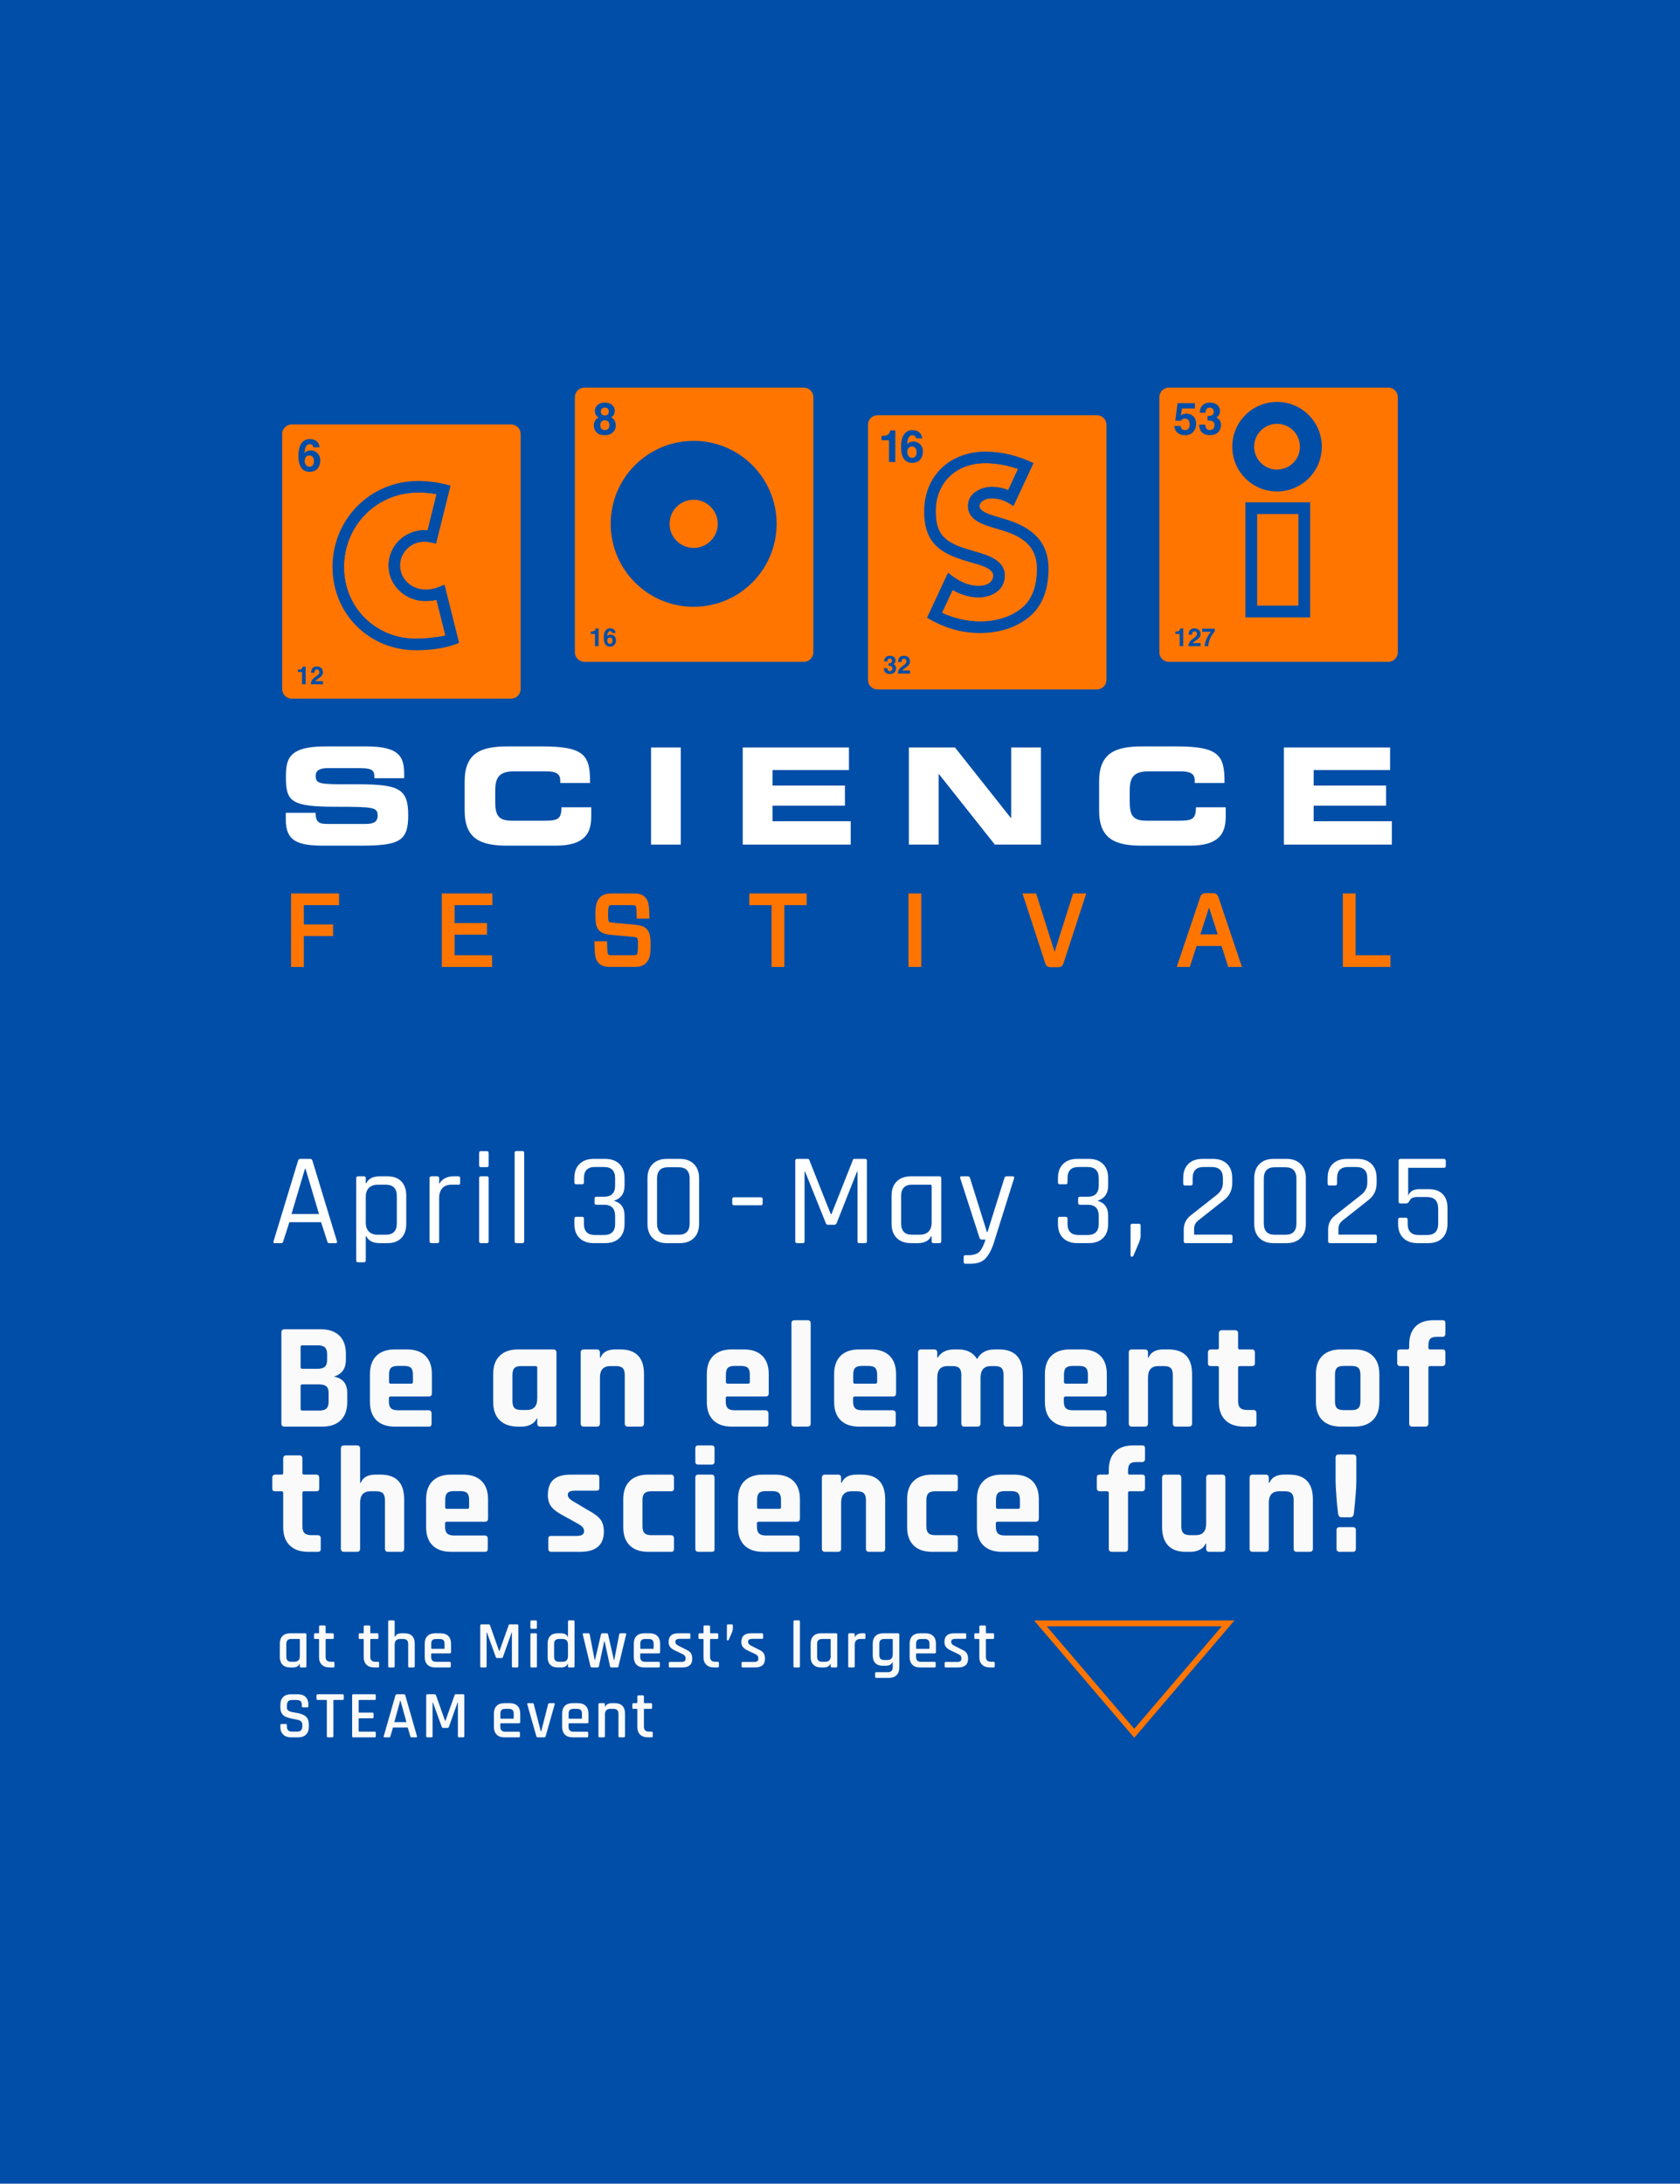 <svg xmlns="http://www.w3.org/2000/svg" id="Layer_2" viewBox="0 0 577 750"><defs><style>.cls-1,.cls-2{fill:none;}.cls-3{fill:#004ea8;}.cls-4{fill:#fff;}.cls-5{fill:#ff7500;}.cls-6{fill:#fafafa;}.cls-2{stroke:#ff7500;stroke-miterlimit:10;stroke-width:2px;}</style></defs><g id="HEADER"><rect class="cls-3" width="577" height="750"></rect><path class="cls-4" d="M98.154,279.16h10.224c.047,3.546,1.475,3.824,4.422,3.824h12.528c2.163,0,4.376-.231,4.376-2.811,0-2.901-1.199-3.085-14.371-3.085-15.384,0-17.134-1.843-17.134-10.04,0-6.034.553-10.686,13.449-10.686h14.279c11.791,0,12.896,4.006,12.896,9.856v1.058h-10.226c0-2.441-.276-3.454-4.974-3.454h-11.329c-2.304,0-3.869.784-3.869,2.58,0,2.901,1.244,2.993,12.205,2.948,15.889-.047,19.574.921,19.574,10.639,0,8.982-3.04,10.455-16.626,10.455h-12.389c-9.305,0-13.035-1.749-13.035-8.98v-2.304Z"></path><path class="cls-4" d="M159.586,268.429c0-9.764,5.481-12.067,14.693-12.067h12.02c14.555,0,16.444,3.132,16.352,12.573h-10.226v-.921c0-2.394-1.751-3.086-4.79-3.086h-11.145c-5.389,0-6.402,2.533-6.402,6.68v3.591c0,4.837,1.013,6.68,5.849,6.68h10.916c4.606,0,5.987-.462,5.987-4.606h10.226v3.132c0,5.62-2.028,10.04-12.297,10.04h-16.489c-9.213,0-14.693-2.302-14.693-12.067v-9.948Z"></path><path class="cls-4" d="M223.597,256.73h10.224v33.346h-10.224v-33.346Z"></path><path class="cls-4" d="M255.095,256.73h36.477v7.738h-26.253v5.342h24.872v6.909h-24.872v5.344h26.852v8.014h-37.076v-33.346Z"></path><path class="cls-4" d="M312.15,256.73h15.844l19.206,24.227h.092v-24.227h10.226v33.346h-15.844l-19.206-24.227h-.094v24.227h-10.224v-33.346Z"></path><path class="cls-4" d="M377.495,268.429c0-9.764,5.481-12.067,14.693-12.067h12.02c14.555,0,16.444,3.132,16.352,12.573h-10.226v-.921c0-2.394-1.751-3.086-4.79-3.086h-11.145c-5.389,0-6.402,2.533-6.402,6.68v3.591c0,4.837,1.013,6.68,5.849,6.68h10.916c4.606,0,5.987-.462,5.987-4.606h10.226v3.132c0,5.62-2.028,10.04-12.297,10.04h-16.489c-9.213,0-14.693-2.302-14.693-12.067v-9.948Z"></path><path class="cls-4" d="M440.953,256.73h36.477v7.738h-26.253v5.342h24.872v6.909h-24.872v5.344h26.852v8.014h-37.076v-33.346Z"></path><polygon class="cls-5" points="99.965 332.1 104.355 332.1 104.355 321.484 114.397 321.484 114.397 317.501 104.355 317.501 104.355 310.871 116.446 310.871 116.446 306.851 99.965 306.851 99.965 332.1"></polygon><polygon class="cls-5" points="151.743 332.1 168.997 332.1 168.997 328.08 156.133 328.08 156.133 321.014 167.25 321.014 167.25 317.029 156.133 317.029 156.133 310.871 169.096 310.871 169.096 306.851 151.743 306.851 151.743 332.1"></polygon><path class="cls-5" d="M218.104,317.605l-7.366-.673c-1.234-.097-1.403-.185-1.536-.321-.212-.21-.35-.502-.35-2.542,0-2.097.201-2.754.348-2.913.154-.151.287-.285,1.335-.285h6.519c.987,0,1.159.156,1.24.224.203.221.346.911.375,3.554l.009.859h4.363l-.016-.881c-.07-4.146-.357-5.371-1.516-6.53-.985-1.033-2.348-1.245-4.088-1.245h-7.289c-1.889,0-3.166.416-3.997,1.286-1.372,1.331-1.64,3.195-1.64,5.965,0,3.209.319,4.503,1.363,5.552.822.818,2.018,1.243,3.993,1.424l7.368.673c1.256.099,1.428.255,1.534.35.242.242.355.585.355,2.682,0,2.171-.21,2.836-.413,3.041-.104.113-.235.255-1.306.255h-7.222c-1.017,0-1.173-.156-1.268-.251-.226-.226-.334-1.263-.384-3.703l-.018-.85h-4.309l.007.874c.032,4.203.332,5.522,1.514,6.704.983,1.033,2.332,1.245,4.056,1.245h8.026c1.896,0,3.141-.398,4.036-1.29,1.22-1.186,1.634-2.716,1.634-6.06,0-3.27-.339-4.659-1.394-5.721-.813-.811-1.997-1.238-3.961-1.424Z"></path><polygon class="cls-5" points="257.346 310.871 265.003 310.871 265.003 332.1 269.391 332.1 269.391 310.871 277.051 310.871 277.051 306.851 257.346 306.851 257.346 310.871"></polygon><rect class="cls-5" x="312.014" y="306.851" width="4.388" height="25.248"></rect><path class="cls-5" d="M362.21,326.932l-6.352-20.081h-4.686l7.784,23.877c.346,1.225,1.078,1.471,2.144,1.471h2.049c1.114,0,1.787-.233,2.14-1.451l7.789-23.897h-4.517l-6.352,20.081Z"></path><path class="cls-5" d="M416.405,306.752h-2.115c-1.24,0-1.794.393-2.101,1.462l-8.044,23.886h4.494l2.318-7.188h8.577l2.318,7.188h4.698l-8.046-23.879c-.359-1.085-.908-1.469-2.099-1.469ZM412.259,320.924l2.987-9.226,2.989,9.226h-5.977Z"></path><polygon class="cls-5" points="465.589 328.08 465.589 306.851 461.201 306.851 461.201 332.1 477.549 332.1 477.549 328.08 465.589 328.08"></polygon><path class="cls-5" d="M142.848,219.298c-13.845,0-24.619-10.718-24.619-24.549,0-14.204,11.145-25.523,25.384-25.523,2.07,0,4.177.186,6.25.542l-3.054,12.298-1.041-.04c-6.778,0-12.375,5.387-12.375,12.236,0,6.996,5.954,12.237,12.653,12.237,1.317,0,2.59-.125,3.818-.401l3.037,12.136c-3.135.704-7.5,1.065-10.054,1.065Z"></path><path class="cls-5" d="M106.241,156.417c-.364,0-.687.109-.966.329-.419.323-.629.848-.629,1.572,0,.585.157,1.06.471,1.431.315.369.714.554,1.198.554.474,0,.848-.179,1.12-.536.272-.356.407-.82.407-1.389,0-.634-.155-1.119-.464-1.457-.309-.337-.689-.504-1.138-.504Z"></path><path class="cls-5" d="M175.543,145.772h-75.348c-1.809,0-3.276,1.466-3.276,3.276v87.633c0,1.81,1.467,3.276,3.276,3.276h75.348c1.809,0,3.276-1.466,3.276-3.276v-87.633c0-1.81-1.467-3.276-3.276-3.276ZM104.968,235.015h-1.224v-4.193h-1.431v-.814c.376-.017.64-.042.791-.075.24-.053.435-.159.586-.319.103-.109.181-.254.234-.436.031-.109.047-.189.047-.243h.998v6.08ZM103.26,160.325c-.503-.894-.756-2.046-.756-3.459,0-.829.035-1.504.105-2.022.125-.924.367-1.692.726-2.306.309-.524.715-.947,1.217-1.265.501-.32,1.101-.479,1.801-.479,1.008,0,1.812.258,2.411.775.599.516.936,1.204,1.011,2.063h-2.127c0-.175-.067-.368-.202-.578-.229-.339-.576-.509-1.041-.509-.694,0-1.187.389-1.482,1.168-.159.43-.27,1.064-.329,1.903.265-.315.572-.544.921-.689.349-.145.749-.217,1.198-.217.963,0,1.753.326,2.37.98.616.654.925,1.49.925,2.509,0,1.014-.302,1.907-.907,2.681-.604.773-1.542,1.16-2.816,1.16-1.367,0-2.376-.572-3.025-1.715ZM110.927,235.015h-4.163c.011-.436.104-.834.28-1.195.171-.406.574-.835,1.208-1.288.551-.394.907-.676,1.07-.847.248-.265.373-.556.373-.872,0-.256-.071-.471-.213-.641-.143-.171-.347-.256-.612-.256-.364,0-.611.135-.743.407-.075.156-.12.405-.134.746h-1.161c.019-.518.113-.936.28-1.254.32-.606.887-.909,1.7-.909.645,0,1.156.177,1.537.534.38.356.57.828.57,1.415,0,.451-.134.851-.403,1.199-.177.232-.467.491-.87.776l-.479.339c-.3.213-.504.367-.615.461-.111.096-.204.206-.279.332h2.654v1.052ZM142.848,223.327c-16.056,0-28.648-12.508-28.648-28.578,0-16.395,12.916-29.552,29.413-29.552,4.031,0,7.538.599,11.127,1.597l-4.973,19.964c-1.326-.334-2.619-.703-3.999-.703-4.625,0-8.347,3.653-8.347,8.207,0,4.548,3.921,8.208,8.625,8.208,2.74,0,4.187-.659,6.632-1.675l5.006,20.016c-4.606,1.907-9.919,2.516-14.836,2.516Z"></path><path class="cls-5" d="M146.046,206.498c-6.699,0-12.653-5.241-12.653-12.237,0-6.849,5.597-12.236,12.375-12.236l1.041.04,3.054-12.298c-2.073-.356-4.181-.542-6.25-.542-14.239,0-25.384,11.32-25.384,25.523,0,13.831,10.774,24.549,24.619,24.549,2.553,0,6.918-.362,10.054-1.065l-3.037-12.136c-1.228.276-2.501.401-3.818.401Z"></path><path class="cls-5" d="M207.735,147.713c.489,0,.872-.147,1.149-.442.278-.295.416-.709.416-1.242,0-.555-.141-.975-.423-1.263-.282-.286-.663-.43-1.142-.43s-.86.144-1.142.43c-.283.288-.423.708-.423,1.263,0,.533.138.948.416,1.242.277.295.66.442,1.149.442Z"></path><path class="cls-5" d="M209.46,218.939c-.204,0-.385.062-.54.185-.235.182-.352.476-.352.881,0,.327.087.594.264.802.176.206.4.31.671.31.266,0,.474-.101.628-.3.152-.2.228-.46.228-.779,0-.355-.086-.627-.26-.815-.173-.189-.386-.284-.637-.284Z"></path><path class="cls-5" d="M276.069,133.123h-75.348c-1.809,0-3.276,1.466-3.276,3.276v87.633c0,1.81,1.467,3.276,3.276,3.276h75.348c1.809,0,3.276-1.466,3.276-3.276v-87.633c0-1.81-1.467-3.276-3.276-3.276ZM204.55,142.265c-.157-.407-.236-.787-.236-1.142,0-.79.297-1.462.893-2.019.595-.556,1.435-.834,2.522-.834,1.085,0,1.925.278,2.521.834.595.557.894,1.229.894,2.019,0,.355-.079.734-.236,1.142s-.498.76-1.022,1.059c.537.3.941.697,1.211,1.191.271.495.406,1.046.406,1.655,0,.914-.339,1.692-1.016,2.333-.677.642-1.622.962-2.837.962-1.214,0-2.134-.32-2.758-.962-.625-.641-.937-1.419-.937-2.333,0-.609.138-1.16.412-1.655.276-.494.679-.866,1.21-1.115-.527-.35-.869-.727-1.027-1.135ZM205.573,221.929h-1.224v-4.193h-1.431v-.814c.376-.017.64-.042.791-.075.24-.054.435-.159.586-.319.103-.109.181-.255.234-.436.031-.109.047-.191.047-.243h.998v6.08ZM211.061,221.438c-.338.434-.864.651-1.577.651-.766,0-1.33-.32-1.694-.961-.282-.5-.423-1.145-.423-1.937,0-.464.019-.841.059-1.132.069-.516.205-.948.406-1.292.174-.294.401-.53.682-.708.282-.18.617-.268,1.009-.268.564,0,1.015.145,1.35.434.335.29.524.675.566,1.155h-1.191c0-.097-.037-.205-.113-.322-.129-.191-.323-.285-.583-.285-.388,0-.665.218-.83.654-.089.24-.151.595-.185,1.065.149-.176.32-.306.516-.386.195-.081.419-.122.671-.122.539,0,.981.183,1.328.55.345.365.518.834.518,1.404,0,.568-.169,1.069-.508,1.501ZM238.239,208.406c-15.737,0-28.493-12.757-28.493-28.493s12.757-28.494,28.493-28.494,28.493,12.757,28.493,28.494-12.757,28.493-28.493,28.493Z"></path><path class="cls-5" d="M207.732,142.703c.435,0,.772-.126,1.01-.375.237-.249.356-.572.356-.966,0-.43-.119-.766-.356-1.008-.238-.242-.575-.363-1.01-.363-.431,0-.767.121-1.01.363s-.364.578-.364,1.008c0,.394.121.716.364.966s.579.375,1.01.375Z"></path><path class="cls-5" d="M238.239,171.639c-4.57,0-8.274,3.704-8.274,8.275,0,4.57,3.705,8.274,8.274,8.274,4.57,0,8.275-3.704,8.275-8.274,0-4.571-3.705-8.275-8.275-8.275Z"></path><path class="cls-5" d="M351.075,208.655c-3.87,3.28-9.158,4.733-14.404,4.733-4.511,0-8.976-1.051-13.068-2.94l3.598-7.724c2.661,1.497,5.651,2.508,8.956,2.508,3.734,0,8.988-1.962,8.988-7.592,0-5.379-6.114-7.084-10.197-8.25-8.948-2.546-13.512-4.494-13.512-13.697,0-10.035,7.014-16.557,17.07-16.557,3.44,0,7.416.723,11.047,1.959l-3.303,7.142c-1.787-.691-3.707-1.091-5.689-1.091-2.84,0-8.18,1.709-8.18,6.639,0,4.434,4.366,6.096,7.8,7.207l3.695,1.108c7.413,2.188,12.213,5.602,12.213,13.19,0,5.252-1.267,10.179-5.015,13.365Z"></path><path class="cls-5" d="M313.219,153.35c-.365,0-.687.109-.967.329-.419.323-.629.848-.629,1.572,0,.585.158,1.06.472,1.431.315.369.714.554,1.198.554.474,0,.847-.179,1.119-.536.272-.356.409-.82.409-1.389,0-.634-.155-1.119-.464-1.457-.31-.337-.689-.504-1.138-.504Z"></path><path class="cls-5" d="M376.739,142.61h-75.348c-1.81,0-3.276,1.466-3.276,3.276v87.633c0,1.809,1.466,3.276,3.276,3.276h75.348c1.809,0,3.276-1.467,3.276-3.276v-87.633c0-1.81-1.467-3.276-3.276-3.276ZM302.764,149.747c.672-.03,1.143-.074,1.411-.134.428-.095.776-.285,1.046-.569.185-.195.323-.454.418-.779.055-.195.081-.34.081-.435h1.783v10.859h-2.187v-7.488h-2.553v-1.453ZM307.23,230.901c-.356.389-.883.585-1.582.585-.86,0-1.458-.28-1.792-.842-.176-.3-.274-.691-.294-1.174h1.174c0,.243.038.445.117.604.145.294.409.44.79.44.235,0,.44-.08.613-.241s.261-.392.261-.694c0-.4-.162-.667-.484-.802-.185-.075-.474-.113-.87-.113v-.855c.387-.006.657-.043.81-.114.265-.117.398-.355.398-.713,0-.231-.068-.421-.204-.566-.134-.146-.325-.218-.57-.218-.282,0-.489.089-.621.268-.133.179-.196.418-.191.716h-1.115c.011-.302.062-.588.155-.859.098-.238.252-.458.461-.659.156-.143.341-.252.557-.327.214-.075.478-.113.792-.113.58,0,1.048.15,1.404.451.357.301.534.703.534,1.21,0,.357-.105.659-.319.906-.134.153-.273.259-.419.314.109,0,.266.093.47.282.306.282.458.667.458,1.157,0,.514-.179.966-.534,1.356ZM312.545,231.335h-4.165c.012-.436.105-.834.282-1.195.17-.406.573-.835,1.208-1.288.55-.394.907-.676,1.069-.847.249-.265.374-.556.374-.872,0-.256-.072-.471-.214-.641-.143-.171-.346-.256-.612-.256-.363,0-.611.135-.742.407-.075.156-.121.405-.134.746h-1.162c.02-.518.114-.936.282-1.254.319-.606.885-.909,1.7-.909.643,0,1.156.177,1.536.534.381.356.572.828.572,1.415,0,.451-.134.851-.404,1.199-.176.232-.466.491-.87.776l-.479.339c-.3.213-.504.367-.615.461-.11.096-.204.206-.279.332h2.655v1.052ZM316.079,157.813c-.604.773-1.542,1.16-2.816,1.16-1.368,0-2.376-.572-3.025-1.715-.504-.894-.756-2.046-.756-3.459,0-.829.035-1.504.104-2.022.125-.924.368-1.692.727-2.306.309-.524.714-.947,1.216-1.265.502-.32,1.102-.479,1.801-.479,1.009,0,1.813.258,2.412.775.599.516.936,1.204,1.011,2.063h-2.127c0-.175-.068-.368-.202-.578-.23-.339-.576-.509-1.041-.509-.694,0-1.189.389-1.482,1.168-.161.43-.27,1.064-.329,1.903.264-.315.572-.544.92-.689.35-.145.749-.217,1.198-.217.963,0,1.754.326,2.37.98.617.654.925,1.49.925,2.509,0,1.014-.302,1.907-.906,2.681ZM353.683,211.727c-4.791,4.06-11.1,5.69-17.011,5.69-6.919,0-12.7-1.944-18.296-5.256l7.228-15.47c3.048,2.46,6.396,4.513,10.555,4.513,3.019,0,4.959-1.415,4.959-3.564,0-2.565-5.321-3.818-7.273-4.376-9.109-2.592-16.436-5.342-16.436-17.571,0-12.426,8.988-20.586,21.098-20.586,5.812,0,11.314,1.502,16.47,3.933l-6.907,14.822c-2.17-1.567-4.457-2.688-7.508-2.688-2.443,0-4.151,1.374-4.151,2.61,0,1.884,3.539,2.898,4.971,3.362l3.641,1.092c8.001,2.362,15.097,6.731,15.097,17.052,0,5.759-1.376,12.136-6.436,16.437Z"></path><path class="cls-5" d="M343.877,182.099l-3.695-1.108c-3.434-1.112-7.8-2.773-7.8-7.207,0-4.929,5.339-6.639,8.18-6.639,1.982,0,3.902.4,5.689,1.091l3.303-7.142c-3.631-1.237-7.607-1.959-11.047-1.959-10.056,0-17.07,6.522-17.07,16.557,0,9.203,4.564,11.151,13.512,13.697,4.082,1.166,10.197,2.871,10.197,8.25,0,5.63-5.254,7.592-8.988,7.592-3.305,0-6.295-1.011-8.956-2.508l-3.598,7.724c4.092,1.888,8.557,2.94,13.068,2.94,5.246,0,10.534-1.452,14.404-4.733,3.748-3.186,5.015-8.114,5.015-13.365,0-7.588-4.8-11.002-12.213-13.19Z"></path><rect class="cls-5" x="431.775" y="176.548" width="14.176" height="31.462"></rect><path class="cls-5" d="M438.605,145.557c-4.342,0-7.861,3.52-7.861,7.861,0,4.341,3.519,7.861,7.861,7.861,4.341,0,7.861-3.519,7.861-7.861,0-4.341-3.52-7.861-7.861-7.861Z"></path><path class="cls-5" d="M476.806,133.123h-75.348c-1.809,0-3.276,1.467-3.276,3.276v87.633c0,1.81,1.467,3.276,3.276,3.276h75.348c1.809,0,3.276-1.466,3.276-3.276v-87.633c0-1.809-1.467-3.276-3.276-3.276ZM406.372,221.929h-1.224v-4.193h-1.429v-.814c.376-.017.64-.042.791-.075.24-.054.435-.159.586-.319.103-.109.181-.255.234-.436.03-.109.047-.191.047-.243h.997v6.08ZM404.431,148.634c-.664-.555-1.033-1.341-1.107-2.359h2.127c.084.464.246.822.485,1.075.24.252.588.377,1.046.377.528,0,.93-.186,1.207-.557.277-.373.415-.84.415-1.404,0-.555-.129-1.022-.388-1.404s-.663-.573-1.21-.573c-.26,0-.484.032-.673.097-.333.12-.585.341-.754.666l-1.913-.09.762-5.998h5.974v1.813h-4.434l-.388,2.373c.328-.214.586-.357.77-.427.309-.115.685-.173,1.129-.173.897,0,1.68.302,2.348.906.667.604,1.002,1.483,1.002,2.636,0,1.004-.321,1.899-.964,2.689-.643.788-1.607,1.183-2.887,1.183-1.033,0-1.881-.277-2.544-.83ZM412.331,221.929h-4.165c.012-.436.105-.835.282-1.196.171-.405.574-.834,1.208-1.287.55-.394.907-.677,1.07-.847.248-.266.373-.557.373-.872,0-.258-.071-.471-.214-.642-.141-.17-.346-.255-.611-.255-.364,0-.611.135-.743.406-.075.157-.12.406-.134.746h-1.162c.02-.516.114-.935.282-1.253.32-.607.885-.911,1.7-.911.645,0,1.156.179,1.536.536.381.356.572.828.572,1.415,0,.449-.134.849-.404,1.199-.176.231-.466.49-.87.775l-.479.34c-.3.212-.503.365-.613.461-.111.095-.204.205-.28.331h2.655v1.053ZM417.204,216.864c-.179.176-.428.49-.748.942-.32.451-.587.917-.803,1.398-.171.377-.325.839-.461,1.384-.138.545-.206.992-.206,1.342h-1.241c.036-1.09.394-2.224,1.074-3.401.44-.73.808-1.238,1.105-1.526h-3.03l.017-1.074h4.294v.936ZM418.402,148.405c-.636.696-1.578,1.045-2.824,1.045-1.536,0-2.604-.502-3.203-1.505-.314-.534-.489-1.234-.524-2.097h2.097c0,.434.069.793.21,1.078.259.524.73.786,1.411.786.418,0,.784-.144,1.095-.431.312-.286.467-.7.467-1.239,0-.714-.289-1.191-.866-1.431-.328-.134-.846-.201-1.553-.201v-1.528c.691-.011,1.174-.078,1.447-.202.472-.21.709-.634.709-1.274,0-.415-.121-.751-.363-1.01-.241-.26-.581-.389-1.018-.389-.503,0-.873.159-1.109.479-.237.319-.35.745-.34,1.28h-1.991c.019-.539.111-1.051.277-1.535.174-.424.448-.816.823-1.175.279-.255.61-.449.994-.585.383-.134.855-.201,1.414-.201,1.038,0,1.874.268,2.51.804.635.537.954,1.257.954,2.161,0,.639-.191,1.178-.569,1.617-.24.274-.49.461-.749.561.194,0,.473.168.839.502.544.504.816,1.193.816,2.067,0,.919-.319,1.726-.954,2.423ZM449.979,212.039h-22.233v-39.519h22.233v39.519ZM438.605,168.796c-8.492,0-15.378-6.885-15.378-15.378s6.885-15.378,15.378-15.378c8.493,0,15.378,6.885,15.378,15.378s-6.885,15.378-15.378,15.378Z"></path><rect class="cls-1" x="92.687" y="382.664" width="416.864" height="44.344"></rect><path class="cls-4" d="M96.603,426.958h-2.25c-.39,0-.525-.209-.405-.63l8.415-27.675c.12-.419.405-.63.855-.63h3.24c.45,0,.734.21.854.63l8.415,27.675c.12.42-.016.63-.405.63h-2.295c-.33,0-.54-.209-.63-.63l-2.114-6.57h-10.891l-2.115,6.57c-.12.42-.345.63-.675.63ZM104.748,401.397l-4.636,15.57h9.45l-4.635-15.57h-.18Z"></path><path class="cls-4" d="M124.997,433.527h-2.024c-.421,0-.63-.21-.63-.63v-28.26c0-.42.209-.63.63-.63h2.024c.42,0,.631.21.631.63v1.755h.18c.749-1.59,2.279-2.385,4.59-2.385h2.7c2.04,0,3.622.585,4.747,1.755,1.125,1.17,1.688,2.805,1.688,4.905v9.63c0,2.101-.562,3.735-1.688,4.905s-2.707,1.755-4.747,1.755h-2.7c-2.311,0-3.841-.794-4.59-2.385h-.18v8.325c0,.42-.211.63-.631.63ZM129.812,424.078h2.655c2.549,0,3.825-1.305,3.825-3.915v-9.36c0-2.61-1.276-3.915-3.825-3.915h-2.655c-1.35,0-2.385.36-3.104,1.08-.721.72-1.08,1.74-1.08,3.06v8.91c0,1.32.359,2.34,1.08,3.06.72.72,1.755,1.08,3.104,1.08Z"></path><path class="cls-4" d="M150.197,426.958h-2.025c-.42,0-.63-.209-.63-.63v-21.69c0-.42.21-.63.63-.63h2.025c.42,0,.63.21.63.63v1.8h.18c.3-.66.87-1.23,1.71-1.71.84-.479,1.83-.72,2.971-.72h1.755c.39,0,.585.21.585.63v1.665c0,.21-.045.368-.135.472-.09.105-.241.143-.45.113h-2.43c-1.351,0-2.386.405-3.105,1.215s-1.08,1.92-1.08,3.33v14.895c0,.42-.21.63-.63.63Z"></path><path class="cls-4" d="M164.552,400.228v-4.23c0-.42.195-.63.585-.63h2.07c.42,0,.63.21.63.63v4.23c0,.42-.21.63-.63.63h-2.07c-.39,0-.585-.209-.585-.63ZM164.552,426.328v-21.69c0-.42.195-.63.585-.63h2.07c.42,0,.63.21.63.63v21.69c0,.42-.21.63-.63.63h-2.025c-.42,0-.63-.209-.63-.63Z"></path><path class="cls-4" d="M179.401,426.958h-2.024c-.421,0-.63-.209-.63-.63v-30.375c0-.42.209-.63.63-.63h2.024c.42,0,.631.21.631.63v30.375c0,.42-.211.63-.631.63Z"></path><path class="cls-4" d="M204.826,411.027h2.61c2.549,0,3.825-1.274,3.825-3.825v-2.565c0-2.55-1.276-3.825-3.825-3.825h-3.105c-2.52,0-3.78,1.275-3.78,3.825v1.44c0,.45-.21.675-.63.675h-2.024c-.421,0-.63-.225-.63-.675v-1.485c0-2.07.592-3.682,1.777-4.837,1.185-1.154,2.812-1.732,4.882-1.732h3.915c2.07,0,3.697.578,4.883,1.732,1.185,1.155,1.777,2.768,1.777,4.837v2.655c0,2.67-1.23,4.395-3.689,5.175,2.459.63,3.689,2.34,3.689,5.13v2.835c0,2.07-.593,3.683-1.777,4.837-1.186,1.155-2.812,1.732-4.883,1.732h-3.915c-2.069,0-3.697-.577-4.882-1.732-1.186-1.155-1.777-2.768-1.777-4.837v-1.8c0-.45.209-.675.63-.675h2.024c.42,0,.63.225.63.675v1.755c0,2.55,1.261,3.825,3.78,3.825h3.105c2.549,0,3.825-1.275,3.825-3.825v-2.745c0-2.55-1.276-3.825-3.825-3.825h-2.61c-.42,0-.63-.209-.63-.63v-1.485c0-.42.21-.63.63-.63Z"></path><path class="cls-4" d="M233.491,426.958h-4.5c-2.04,0-3.652-.585-4.838-1.755-1.185-1.17-1.777-2.805-1.777-4.905v-15.615c0-2.07.593-3.697,1.777-4.883,1.186-1.185,2.798-1.777,4.838-1.777h4.5c2.04,0,3.652.593,4.838,1.777,1.185,1.186,1.777,2.812,1.777,4.883v15.615c0,2.101-.593,3.735-1.777,4.905-1.186,1.17-2.798,1.755-4.838,1.755ZM229.396,424.078h3.689c2.521,0,3.78-1.305,3.78-3.915v-15.345c0-2.61-1.26-3.915-3.78-3.915h-3.689c-2.49,0-3.735,1.305-3.735,3.915v15.345c0,2.61,1.245,3.915,3.735,3.915Z"></path><path class="cls-4" d="M261.301,413.953h-9.18c-.421,0-.631-.209-.631-.63v-1.485c0-.419.21-.63.631-.63h9.18c.42,0,.63.21.63.63v1.485c0,.42-.21.63-.63.63Z"></path><path class="cls-4" d="M293.476,398.022h3.646c.42,0,.63.21.63.63v27.675c0,.42-.21.63-.63.63h-1.98c-.42,0-.63-.209-.63-.63v-23.895h-.18l-6.976,17.64c-.18.39-.449.585-.81.585h-2.16c-.391,0-.646-.195-.765-.585l-7.11-17.685h-.18v23.94c0,.42-.195.63-.585.63h-1.98c-.42,0-.63-.209-.63-.63v-27.675c0-.419.21-.63.63-.63h3.646c.27,0,.449.12.54.36l7.38,18.63h.225l7.38-18.63c.06-.24.24-.36.54-.36Z"></path><path class="cls-4" d="M315.21,426.958h-2.34c-2.069,0-3.697-.585-4.882-1.755-1.186-1.17-1.778-2.805-1.778-4.905v-9.63c0-2.1.593-3.735,1.778-4.905,1.185-1.17,2.812-1.755,4.882-1.755h9.766c.42,0,.63.21.63.63v21.69c0,.42-.21.63-.63.63h-2.025c-.42,0-.63-.209-.63-.63v-1.755h-.18c-.751,1.59-2.28,2.385-4.591,2.385ZM319.98,419.938v-12.645c0-.27-.15-.405-.45-.405h-6.3c-2.49,0-3.735,1.305-3.735,3.915v9.36c0,2.61,1.245,3.915,3.735,3.915h2.565c1.35,0,2.385-.36,3.104-1.08.72-.72,1.08-1.74,1.08-3.06Z"></path><path class="cls-4" d="M333.57,434.022h-1.98c-.421,0-.63-.21-.63-.63v-1.665c0-.42.209-.63.63-.63h1.125c1.92,0,3.27-.54,4.05-1.62.63-.871,1.2-2.115,1.71-3.735h-1.305c-.36,0-.615-.209-.765-.63l-6.615-20.475c-.12-.42.029-.63.45-.63h2.159c.39,0,.646.21.766.63l5.805,18.54h.18l5.806-18.54c.09-.42.329-.63.72-.63h2.07c.51,0,.689.225.54.675l-6.705,21.375c-.75,2.549-1.703,4.515-2.857,5.895-1.155,1.379-2.873,2.07-5.152,2.07Z"></path><path class="cls-4" d="M370.92,411.027h2.609c2.55,0,3.825-1.274,3.825-3.825v-2.565c0-2.55-1.275-3.825-3.825-3.825h-3.104c-2.521,0-3.78,1.275-3.78,3.825v1.44c0,.45-.21.675-.63.675h-2.025c-.42,0-.63-.225-.63-.675v-1.485c0-2.07.592-3.682,1.777-4.837,1.186-1.154,2.812-1.732,4.883-1.732h3.915c2.07,0,3.697.578,4.883,1.732,1.185,1.155,1.777,2.768,1.777,4.837v2.655c0,2.67-1.23,4.395-3.69,5.175,2.46.63,3.69,2.34,3.69,5.13v2.835c0,2.07-.593,3.683-1.777,4.837-1.186,1.155-2.812,1.732-4.883,1.732h-3.915c-2.07,0-3.697-.577-4.883-1.732-1.186-1.155-1.777-2.768-1.777-4.837v-1.8c0-.45.21-.675.63-.675h2.025c.42,0,.63.225.63.675v1.755c0,2.55,1.26,3.825,3.78,3.825h3.104c2.55,0,3.825-1.275,3.825-3.825v-2.745c0-2.55-1.275-3.825-3.825-3.825h-2.609c-.421,0-.631-.209-.631-.63v-1.485c0-.42.21-.63.631-.63Z"></path><path class="cls-4" d="M391.755,420.882v3.555c0,.66-.226,1.53-.676,2.61l-1.8,4.23c-.15.24-.33.36-.54.36-.3,0-.45-.196-.45-.585v-10.17c0-.389.195-.585.586-.585h2.295c.389,0,.585.196.585.585Z"></path><path class="cls-4" d="M406.559,426.328v-4.05c0-2.009.839-3.66,2.52-4.95l8.686-6.84c1.499-1.14,2.25-2.549,2.25-4.23v-1.62c0-2.55-1.29-3.825-3.87-3.825h-2.745c-2.521,0-3.78,1.275-3.78,3.825v1.845c0,.45-.21.675-.63.675h-2.024c-.391,0-.586-.225-.586-.675v-1.89c0-2.07.586-3.682,1.756-4.837,1.17-1.154,2.79-1.732,4.859-1.732h3.601c2.069,0,3.689.578,4.859,1.732,1.17,1.155,1.755,2.768,1.755,4.837v1.845c0,2.34-.93,4.246-2.79,5.715l-8.819,6.975c-.99.781-1.485,1.726-1.485,2.835v2.07h12.555c.42,0,.631.21.631.63v1.665c0,.42-.211.63-.631.63h-15.479c-.421,0-.63-.209-.63-.63Z"></path><path class="cls-4" d="M441.884,426.958h-4.5c-2.041,0-3.653-.585-4.838-1.755-1.186-1.17-1.777-2.805-1.777-4.905v-15.615c0-2.07.592-3.697,1.777-4.883,1.185-1.185,2.797-1.777,4.838-1.777h4.5c2.039,0,3.651.593,4.837,1.777,1.185,1.186,1.777,2.812,1.777,4.883v15.615c0,2.101-.593,3.735-1.777,4.905-1.186,1.17-2.798,1.755-4.837,1.755ZM437.788,424.078h3.69c2.52,0,3.78-1.305,3.78-3.915v-15.345c0-2.61-1.261-3.915-3.78-3.915h-3.69c-2.49,0-3.734,1.305-3.734,3.915v15.345c0,2.61,1.244,3.915,3.734,3.915Z"></path><path class="cls-4" d="M456.147,426.328v-4.05c0-2.009.84-3.66,2.521-4.95l8.685-6.84c1.5-1.14,2.25-2.549,2.25-4.23v-1.62c0-2.55-1.29-3.825-3.87-3.825h-2.745c-2.52,0-3.779,1.275-3.779,3.825v1.845c0,.45-.211.675-.63.675h-2.025c-.391,0-.585-.225-.585-.675v-1.89c0-2.07.585-3.682,1.755-4.837,1.17-1.154,2.79-1.732,4.86-1.732h3.6c2.07,0,3.69.578,4.86,1.732,1.17,1.155,1.755,2.768,1.755,4.837v1.845c0,2.34-.931,4.246-2.79,5.715l-8.82,6.975c-.989.781-1.484,1.726-1.484,2.835v2.07h12.555c.42,0,.63.21.63.63v1.665c0,.42-.21.63-.63.63h-15.48c-.42,0-.63-.209-.63-.63Z"></path><path class="cls-4" d="M490.032,411.118h-3.329c-1.261,0-2.086.368-2.476,1.103-.39.735-.78,1.103-1.17,1.103h-2.07c-.42,0-.63-.21-.63-.63v-14.04c0-.419.21-.63.63-.63h14.896c.45,0,.675.21.675.63v1.8c0,.42-.225.63-.675.63h-12.24v9.585c.569-1.5,1.845-2.25,3.825-2.25h3.24c2.039,0,3.622.556,4.747,1.665,1.125,1.11,1.688,2.7,1.688,4.77v5.445c0,2.101-.585,3.735-1.755,4.905s-2.79,1.755-4.86,1.755h-3.689c-2.07,0-3.698-.585-4.883-1.755-1.186-1.17-1.777-2.805-1.777-4.905v-1.395c0-.45.21-.675.63-.675h2.025c.42,0,.63.225.63.675v1.35c0,2.61,1.244,3.915,3.734,3.915h2.926c2.549,0,3.824-1.305,3.824-3.915v-4.995c0-1.41-.314-2.452-.944-3.127-.63-.675-1.62-1.012-2.971-1.012Z"></path><rect class="cls-1" x="93.262" y="443.491" width="405.315" height="89.537"></rect><path class="cls-6" d="M96.642,488.887v-31.252c0-.728.364-1.092,1.092-1.092h12.48c2.737,0,4.853.728,6.344,2.184,1.49,1.456,2.236,3.536,2.236,6.24v2.132c0,2.947-1.37,4.854-4.108,5.72,1.386.208,2.496.772,3.328,1.69.832.919,1.248,2.228,1.248,3.926v3.12c0,2.704-.746,4.784-2.236,6.24-1.491,1.456-3.588,2.184-6.292,2.184h-13c-.728,0-1.092-.364-1.092-1.092ZM103.817,470.115h5.304c1.109,0,1.925-.234,2.444-.702.521-.468.78-1.239.78-2.314v-2.028c0-1.074-.252-1.846-.754-2.314-.503-.468-1.31-.702-2.418-.702h-5.356c-.382,0-.572.191-.572.572v6.916c0,.382.19.572.572.572ZM103.817,484.466h5.824c1.144,0,1.967-.234,2.47-.702.502-.468.754-1.239.754-2.314v-3.016c0-1.074-.26-1.837-.779-2.288-.521-.45-1.37-.676-2.549-.676h-5.72c-.382,0-.572.191-.572.572v7.852c0,.382.19.572.572.572Z"></path><path class="cls-6" d="M147.133,489.979h-11.492c-2.738,0-4.854-.728-6.344-2.184-1.491-1.456-2.236-3.553-2.236-6.292v-9.568c0-2.738.745-4.836,2.236-6.292,1.49-1.456,3.605-2.184,6.344-2.184h4.108c2.738,0,4.853.728,6.344,2.184,1.49,1.456,2.236,3.554,2.236,6.292v6.604c0,.728-.364,1.092-1.092,1.092h-13.053c-.416,0-.624.191-.624.572v1.144c0,1.075.234,1.846.702,2.314.468.468,1.257.702,2.366.702h10.504c.729,0,1.092.382,1.092,1.144v3.432c0,.382-.078.65-.233.806-.156.156-.442.234-.858.234ZM134.185,475.21h7.072c.381,0,.572-.19.572-.572v-2.496c0-1.109-.226-1.889-.676-2.34-.451-.45-1.231-.676-2.341-.676h-2.184c-1.109,0-1.89.226-2.34.676-.451.451-.676,1.231-.676,2.34v2.496c0,.382.189.572.571.572Z"></path><path class="cls-6" d="M179.216,489.979h-1.248c-2.739,0-4.854-.728-6.344-2.184-1.491-1.456-2.236-3.553-2.236-6.292v-9.568c0-2.738.745-4.836,2.236-6.292,1.489-1.456,3.604-2.184,6.344-2.184h12.012c.763,0,1.145.364,1.145,1.092v24.336c0,.728-.382,1.092-1.145,1.092h-4.368c-.728,0-1.092-.364-1.092-1.092v-1.716h-.208c-.382.936-1.058,1.638-2.028,2.106-.971.468-1.993.702-3.067.702ZM184.52,480.307v-10.556c0-.381-.208-.572-.624-.572h-4.888c-1.11,0-1.89.234-2.34.702-.451.468-.677,1.257-.677,2.366v8.944c0,1.11.226,1.898.677,2.366.45.468,1.229.702,2.34.702h1.924c2.392,0,3.588-1.317,3.588-3.952Z"></path><path class="cls-6" d="M204.955,489.979h-4.42c-.728,0-1.092-.364-1.092-1.092v-24.336c0-.728.364-1.092,1.092-1.092h4.42c.729,0,1.092.364,1.092,1.092v1.716h.208c.763-1.872,2.462-2.808,5.097-2.808h1.664c5.441,0,8.164,2.826,8.164,8.476v16.952c0,.728-.382,1.092-1.145,1.092h-4.368c-.728,0-1.092-.364-1.092-1.092v-16.64c0-1.109-.234-1.898-.702-2.366-.468-.468-1.257-.702-2.366-.702h-1.872c-2.392,0-3.588,1.318-3.588,3.952v15.756c0,.728-.363,1.092-1.092,1.092Z"></path><path class="cls-6" d="M262.831,489.979h-11.492c-2.739,0-4.854-.728-6.344-2.184-1.491-1.456-2.236-3.553-2.236-6.292v-9.568c0-2.738.745-4.836,2.236-6.292,1.489-1.456,3.604-2.184,6.344-2.184h4.107c2.738,0,4.854.728,6.345,2.184,1.49,1.456,2.235,3.554,2.235,6.292v6.604c0,.728-.363,1.092-1.092,1.092h-13.052c-.416,0-.624.191-.624.572v1.144c0,1.075.234,1.846.702,2.314.468.468,1.256.702,2.366.702h10.504c.728,0,1.092.382,1.092,1.144v3.432c0,.382-.078.65-.234.806-.156.156-.441.234-.857.234ZM249.883,475.21h7.072c.381,0,.571-.19.571-.572v-2.496c0-1.109-.226-1.889-.676-2.34-.451-.45-1.23-.676-2.34-.676h-2.184c-1.11,0-1.891.226-2.341.676-.45.451-.676,1.231-.676,2.34v2.496c0,.382.19.572.572.572Z"></path><path class="cls-6" d="M277.338,489.979h-4.42c-.728,0-1.092-.364-1.092-1.092v-34.372c0-.728.364-1.092,1.092-1.092h4.42c.729,0,1.093.364,1.093,1.092v34.372c0,.728-.364,1.092-1.093,1.092Z"></path><path class="cls-6" d="M306.562,489.979h-11.492c-2.738,0-4.854-.728-6.344-2.184-1.491-1.456-2.236-3.553-2.236-6.292v-9.568c0-2.738.745-4.836,2.236-6.292,1.49-1.456,3.605-2.184,6.344-2.184h4.108c2.738,0,4.853.728,6.344,2.184,1.49,1.456,2.236,3.554,2.236,6.292v6.604c0,.728-.364,1.092-1.092,1.092h-13.053c-.416,0-.624.191-.624.572v1.144c0,1.075.234,1.846.702,2.314.468.468,1.257.702,2.366.702h10.504c.729,0,1.092.382,1.092,1.144v3.432c0,.382-.078.65-.233.806-.156.156-.442.234-.858.234ZM293.613,475.21h7.072c.381,0,.572-.19.572-.572v-2.496c0-1.109-.226-1.889-.676-2.34-.451-.45-1.231-.676-2.341-.676h-2.184c-1.109,0-1.89.226-2.34.676-.451.451-.676,1.231-.676,2.34v2.496c0,.382.189.572.571.572Z"></path><path class="cls-6" d="M320.81,489.979h-4.42c-.729,0-1.093-.364-1.093-1.092v-24.336c0-.728.364-1.092,1.093-1.092h4.42c.728,0,1.092.364,1.092,1.092v1.716h.208c.416-.832,1.118-1.508,2.105-2.028.988-.52,2.123-.78,3.406-.78h1.456c3.016,0,5.183,1.11,6.5,3.328,1.179-2.218,3.206-3.328,6.084-3.328h1.508c2.669,0,4.688.728,6.059,2.184,1.369,1.456,2.054,3.554,2.054,6.292v16.952c0,.728-.364,1.092-1.092,1.092h-4.42c-.729,0-1.092-.364-1.092-1.092v-16.64c0-1.109-.227-1.898-.677-2.366-.45-.468-1.23-.702-2.34-.702h-1.3c-2.392,0-3.588,1.335-3.588,4.004v15.704c0,.728-.382,1.092-1.145,1.092h-4.367c-.729,0-1.093-.364-1.093-1.092v-16.64c0-1.109-.233-1.898-.702-2.366-.468-.468-1.257-.702-2.365-.702h-1.612c-2.392,0-3.588,1.318-3.588,3.952v15.756c0,.728-.364,1.092-1.092,1.092Z"></path><path class="cls-6" d="M378.945,489.979h-11.492c-2.739,0-4.854-.728-6.344-2.184-1.491-1.456-2.236-3.553-2.236-6.292v-9.568c0-2.738.745-4.836,2.236-6.292,1.489-1.456,3.604-2.184,6.344-2.184h4.107c2.738,0,4.854.728,6.345,2.184,1.49,1.456,2.235,3.554,2.235,6.292v6.604c0,.728-.363,1.092-1.092,1.092h-13.052c-.416,0-.624.191-.624.572v1.144c0,1.075.234,1.846.702,2.314.468.468,1.256.702,2.366.702h10.504c.728,0,1.092.382,1.092,1.144v3.432c0,.382-.078.65-.234.806-.156.156-.441.234-.857.234ZM365.997,475.21h7.072c.381,0,.571-.19.571-.572v-2.496c0-1.109-.226-1.889-.676-2.34-.451-.45-1.23-.676-2.34-.676h-2.184c-1.11,0-1.891.226-2.341.676-.45.451-.676,1.231-.676,2.34v2.496c0,.382.19.572.572.572Z"></path><path class="cls-6" d="M393.192,489.979h-4.42c-.728,0-1.092-.364-1.092-1.092v-24.336c0-.728.364-1.092,1.092-1.092h4.42c.729,0,1.092.364,1.092,1.092v1.716h.208c.763-1.872,2.462-2.808,5.097-2.808h1.664c5.441,0,8.164,2.826,8.164,8.476v16.952c0,.728-.382,1.092-1.145,1.092h-4.368c-.728,0-1.092-.364-1.092-1.092v-16.64c0-1.109-.234-1.898-.702-2.366-.468-.468-1.257-.702-2.366-.702h-1.872c-2.392,0-3.588,1.318-3.588,3.952v15.756c0,.728-.363,1.092-1.092,1.092Z"></path><path class="cls-6" d="M418.049,469.179h-2.08c-.416,0-.702-.069-.858-.208-.156-.138-.234-.416-.234-.832v-3.588c0-.728.364-1.092,1.093-1.092h2.08c.381,0,.571-.19.571-.572v-4.94c0-.728.382-1.092,1.145-1.092h4.368c.728,0,1.092.364,1.092,1.092v4.94c0,.382.208.572.624.572h4.056c.729,0,1.092.364,1.092,1.092v3.588c0,.382-.078.65-.233.806-.156.156-.442.234-.858.234h-4.056c-.416,0-.624.191-.624.572v11.492c0,1.075.242,1.846.728,2.314.485.468,1.282.702,2.393.702h2.08c.728,0,1.092.364,1.092,1.092v3.588c0,.382-.078.65-.234.806-.156.156-.441.234-.857.234h-3.172c-2.739,0-4.862-.728-6.37-2.184-1.509-1.456-2.263-3.536-2.263-6.24v-11.804c0-.381-.19-.572-.571-.572Z"></path><path class="cls-6" d="M465.159,489.979h-4.628c-2.738,0-4.854-.728-6.344-2.184-1.491-1.456-2.236-3.553-2.236-6.292v-9.568c0-2.738.745-4.836,2.236-6.292,1.49-1.456,3.605-2.184,6.344-2.184h4.628c2.704,0,4.811.737,6.318,2.21,1.508,1.474,2.262,3.562,2.262,6.266v9.568c0,2.704-.754,4.793-2.262,6.266-1.508,1.474-3.614,2.21-6.318,2.21ZM461.52,484.311h2.652c1.108,0,1.897-.225,2.365-.676.469-.45.702-1.23.702-2.34v-9.152c0-1.109-.233-1.889-.702-2.34-.468-.45-1.257-.676-2.365-.676h-2.652c-1.109,0-1.89.226-2.34.676-.451.451-.676,1.231-.676,2.34v9.152c0,1.11.225,1.89.676,2.34.45.451,1.23.676,2.34.676Z"></path><path class="cls-6" d="M491.159,463.459h4.16c.416,0,.701.078.857.234.156.156.234.425.234.806v3.588c0,.728-.364,1.092-1.092,1.092h-4.16c-.382,0-.572.191-.572.572v19.136c0,.728-.382,1.092-1.144,1.092h-4.368c-.729,0-1.092-.364-1.092-1.092v-19.136c0-.381-.208-.572-.624-.572h-2.393c-.728,0-1.092-.364-1.092-1.092v-3.588c0-.416.078-.693.234-.832.155-.138.441-.208.857-.208h2.393c.416,0,.624-.19.624-.572v-.988c0-2.738.719-4.836,2.157-6.292s3.527-2.184,6.267-2.184h2.964c.416,0,.693.078.832.234.138.156.208.425.208.806v3.588c0,.728-.347,1.092-1.04,1.092h-1.924c-1.11,0-1.864.234-2.263.702-.398.468-.598,1.257-.598,2.366v.676c0,.382.19.572.572.572Z"></path><path class="cls-6" d="M96.693,512.179h-2.08c-.416,0-.702-.069-.857-.208-.156-.138-.234-.416-.234-.832v-3.588c0-.728.364-1.092,1.092-1.092h2.08c.381,0,.572-.19.572-.572v-4.94c0-.728.381-1.092,1.144-1.092h4.368c.729,0,1.092.364,1.092,1.092v4.94c0,.382.208.572.624.572h4.057c.728,0,1.092.364,1.092,1.092v3.588c0,.382-.078.65-.234.806-.155.156-.441.234-.857.234h-4.057c-.416,0-.624.191-.624.572v11.492c0,1.075.242,1.846.729,2.314.485.468,1.282.702,2.392.702h2.08c.729,0,1.092.364,1.092,1.092v3.588c0,.382-.078.65-.233.806-.156.156-.442.234-.858.234h-3.172c-2.739,0-4.862-.728-6.37-2.184s-2.262-3.536-2.262-6.24v-11.804c0-.381-.191-.572-.572-.572Z"></path><path class="cls-6" d="M122.59,532.979h-4.42c-.729,0-1.093-.364-1.093-1.092v-34.372c0-.728.364-1.092,1.093-1.092h4.42c.728,0,1.092.364,1.092,1.092v11.752h.208c.762-1.872,2.461-2.808,5.096-2.808h1.664c5.442,0,8.164,2.826,8.164,8.476v16.952c0,.728-.382,1.092-1.144,1.092h-4.368c-.729,0-1.092-.364-1.092-1.092v-16.64c0-1.109-.234-1.898-.702-2.366-.469-.468-1.257-.702-2.366-.702h-1.872c-2.392,0-3.588,1.318-3.588,3.952v15.756c0,.728-.364,1.092-1.092,1.092Z"></path><path class="cls-6" d="M166.426,532.979h-11.492c-2.739,0-4.854-.728-6.344-2.184-1.491-1.456-2.236-3.553-2.236-6.292v-9.568c0-2.738.745-4.836,2.236-6.292,1.489-1.456,3.604-2.184,6.344-2.184h4.107c2.738,0,4.854.728,6.345,2.184,1.49,1.456,2.235,3.554,2.235,6.292v6.604c0,.728-.363,1.092-1.092,1.092h-13.052c-.416,0-.624.191-.624.572v1.144c0,1.075.234,1.846.702,2.314.468.468,1.256.702,2.366.702h10.504c.728,0,1.092.382,1.092,1.144v3.432c0,.382-.078.65-.234.806-.156.156-.441.234-.857.234ZM153.478,518.21h7.072c.381,0,.571-.19.571-.572v-2.496c0-1.109-.226-1.889-.676-2.34-.451-.45-1.23-.676-2.34-.676h-2.184c-1.11,0-1.891.226-2.341.676-.45.451-.676,1.231-.676,2.34v2.496c0,.382.19.572.572.572Z"></path><path class="cls-6" d="M199.236,532.979h-9.88c-.694,0-1.04-.364-1.04-1.092v-3.328c0-.381.068-.65.208-.806.138-.156.416-.234.832-.234h8.684c1.698,0,2.548-.52,2.548-1.56v-.26c0-.832-.711-1.629-2.132-2.392l-5.148-2.86c-1.768-.901-3.067-1.872-3.899-2.912s-1.248-2.375-1.248-4.004c0-2.426.641-4.212,1.924-5.356,1.282-1.144,3.293-1.716,6.032-1.716h8.684c.693,0,1.04.364,1.04,1.092v3.38c0,.382-.069.65-.208.806-.139.156-.416.234-.832.234h-7.228c-1.699,0-2.548.434-2.548,1.3v.26c0,.763.745,1.543,2.235,2.34l5.252,3.12c1.803.971,3.068,1.968,3.796,2.99.729,1.023,1.093,2.366,1.093,4.03,0,4.646-2.723,6.968-8.164,6.968Z"></path><path class="cls-6" d="M231.476,528.351v3.588c0,.382-.078.65-.234.806-.155.156-.441.234-.857.234h-7.748c-2.739,0-4.854-.728-6.344-2.184-1.491-1.456-2.236-3.553-2.236-6.292v-9.568c0-2.738.745-4.836,2.236-6.292,1.489-1.456,3.604-2.184,6.344-2.184h7.748c.728,0,1.092.364,1.092,1.092v3.588c0,.382-.078.65-.234.806-.155.156-.441.234-.857.234h-6.708c-1.075,0-1.847.234-2.314.702-.468.468-.702,1.257-.702,2.366v8.944c0,1.11.234,1.898.702,2.366.468.468,1.239.702,2.314.702h6.708c.728,0,1.092.364,1.092,1.092Z"></path><path class="cls-6" d="M238.808,501.986v-4.524c0-.693.346-1.04,1.04-1.04h4.523c.693,0,1.04.33,1.04.988v4.576c0,.694-.347,1.04-1.04,1.04h-4.523c-.694,0-1.04-.346-1.04-1.04ZM238.808,531.887v-24.336c0-.728.346-1.092,1.04-1.092h4.472c.728,0,1.092.364,1.092,1.092v24.336c0,.451-.078.746-.233.884-.156.139-.426.208-.807.208h-4.472c-.729,0-1.092-.364-1.092-1.092Z"></path><path class="cls-6" d="M273.543,532.979h-11.492c-2.738,0-4.854-.728-6.344-2.184-1.491-1.456-2.236-3.553-2.236-6.292v-9.568c0-2.738.745-4.836,2.236-6.292,1.49-1.456,3.605-2.184,6.344-2.184h4.108c2.738,0,4.853.728,6.344,2.184,1.49,1.456,2.236,3.554,2.236,6.292v6.604c0,.728-.364,1.092-1.092,1.092h-13.053c-.416,0-.624.191-.624.572v1.144c0,1.075.234,1.846.702,2.314.468.468,1.257.702,2.366.702h10.504c.729,0,1.092.382,1.092,1.144v3.432c0,.382-.078.65-.233.806-.156.156-.442.234-.858.234ZM260.595,518.21h7.072c.381,0,.572-.19.572-.572v-2.496c0-1.109-.226-1.889-.676-2.34-.451-.45-1.231-.676-2.341-.676h-2.184c-1.109,0-1.89.226-2.34.676-.451.451-.676,1.231-.676,2.34v2.496c0,.382.189.572.571.572Z"></path><path class="cls-6" d="M287.79,532.979h-4.42c-.728,0-1.092-.364-1.092-1.092v-24.336c0-.728.364-1.092,1.092-1.092h4.42c.729,0,1.092.364,1.092,1.092v1.716h.208c.763-1.872,2.462-2.808,5.097-2.808h1.664c5.441,0,8.164,2.826,8.164,8.476v16.952c0,.728-.382,1.092-1.145,1.092h-4.368c-.728,0-1.092-.364-1.092-1.092v-16.64c0-1.109-.234-1.898-.702-2.366-.468-.468-1.257-.702-2.366-.702h-1.872c-2.392,0-3.588,1.318-3.588,3.952v15.756c0,.728-.363,1.092-1.092,1.092Z"></path><path class="cls-6" d="M328.974,528.351v3.588c0,.382-.077.65-.233.806-.156.156-.442.234-.858.234h-7.748c-2.738,0-4.854-.728-6.344-2.184-1.491-1.456-2.236-3.553-2.236-6.292v-9.568c0-2.738.745-4.836,2.236-6.292,1.49-1.456,3.605-2.184,6.344-2.184h7.748c.729,0,1.092.364,1.092,1.092v3.588c0,.382-.077.65-.233.806-.156.156-.442.234-.858.234h-6.708c-1.074,0-1.846.234-2.313.702-.468.468-.702,1.257-.702,2.366v8.944c0,1.11.234,1.898.702,2.366.468.468,1.239.702,2.313.702h6.708c.729,0,1.092.364,1.092,1.092Z"></path><path class="cls-6" d="M355.598,532.979h-11.492c-2.738,0-4.854-.728-6.344-2.184-1.491-1.456-2.236-3.553-2.236-6.292v-9.568c0-2.738.745-4.836,2.236-6.292,1.49-1.456,3.605-2.184,6.344-2.184h4.108c2.738,0,4.853.728,6.344,2.184,1.49,1.456,2.236,3.554,2.236,6.292v6.604c0,.728-.364,1.092-1.092,1.092h-13.053c-.416,0-.624.191-.624.572v1.144c0,1.075.234,1.846.702,2.314.468.468,1.257.702,2.366.702h10.504c.729,0,1.092.382,1.092,1.144v3.432c0,.382-.078.65-.233.806-.156.156-.442.234-.858.234ZM342.649,518.21h7.072c.381,0,.572-.19.572-.572v-2.496c0-1.109-.226-1.889-.676-2.34-.451-.45-1.231-.676-2.341-.676h-2.184c-1.109,0-1.89.226-2.34.676-.451.451-.676,1.231-.676,2.34v2.496c0,.382.189.572.571.572Z"></path><path class="cls-6" d="M387.993,506.459h4.16c.416,0,.701.078.857.234.156.156.234.425.234.806v3.588c0,.728-.364,1.092-1.092,1.092h-4.16c-.382,0-.572.191-.572.572v19.136c0,.728-.382,1.092-1.144,1.092h-4.368c-.729,0-1.092-.364-1.092-1.092v-19.136c0-.381-.208-.572-.624-.572h-2.393c-.728,0-1.092-.364-1.092-1.092v-3.588c0-.416.078-.693.234-.832.155-.138.441-.208.857-.208h2.393c.416,0,.624-.19.624-.572v-.988c0-2.738.719-4.836,2.157-6.292s3.527-2.184,6.267-2.184h2.964c.416,0,.693.078.832.234.138.156.208.425.208.806v3.588c0,.728-.347,1.092-1.04,1.092h-1.924c-1.11,0-1.864.234-2.263.702-.398.468-.598,1.257-.598,2.366v.676c0,.382.19.572.572.572Z"></path><path class="cls-6" d="M408.948,532.979h-1.717c-2.67,0-4.688-.728-6.058-2.184-1.37-1.456-2.054-3.553-2.054-6.292v-16.952c0-.728.363-1.092,1.092-1.092h4.42c.728,0,1.092.364,1.092,1.092v16.64c0,1.11.234,1.898.702,2.366.468.468,1.239.702,2.314.702h1.924c2.392,0,3.588-1.317,3.588-3.952v-15.756c0-.728.364-1.092,1.092-1.092h4.368c.762,0,1.144.364,1.144,1.092v24.336c0,.728-.382,1.092-1.144,1.092h-4.368c-.728,0-1.092-.364-1.092-1.092v-1.716h-.208c-.382.936-1.058,1.638-2.028,2.106-.971.468-1.994.702-3.067.702Z"></path><path class="cls-6" d="M434.688,532.979h-4.42c-.728,0-1.092-.364-1.092-1.092v-24.336c0-.728.364-1.092,1.092-1.092h4.42c.729,0,1.092.364,1.092,1.092v1.716h.208c.763-1.872,2.462-2.808,5.097-2.808h1.664c5.441,0,8.164,2.826,8.164,8.476v16.952c0,.728-.382,1.092-1.145,1.092h-4.368c-.728,0-1.092-.364-1.092-1.092v-16.64c0-1.109-.234-1.898-.702-2.366-.468-.468-1.257-.702-2.366-.702h-1.872c-2.392,0-3.588,1.318-3.588,3.952v15.756c0,.728-.363,1.092-1.092,1.092Z"></path><path class="cls-6" d="M458.712,508.694v-8.06c0-.728.363-1.092,1.092-1.092h4.939c.729,0,1.093.364,1.093,1.092v8.06c0,1.387-.078,2.938-.234,4.654-.156,1.716-.269,2.99-.338,3.822-.07.832-.139,1.508-.208,2.028-.07.52-.104.798-.104.832-.139.728-.537,1.092-1.195,1.092h-2.964c-.659,0-1.059-.364-1.196-1.092,0-.034-.035-.312-.104-.832s-.147-1.196-.233-2.028c-.087-.832-.165-1.733-.234-2.704-.208-2.842-.312-4.766-.312-5.772ZM465.68,525.491v6.396c0,.728-.347,1.092-1.04,1.092h-4.576c-.693,0-1.04-.381-1.04-1.144v-6.292c0-.693.347-1.04,1.04-1.04h4.576c.693,0,1.04.33,1.04.988Z"></path><rect class="cls-1" x="94.885" y="532.979" width="401.032" height="63.759"></rect><path class="cls-6" d="M100.565,572.688h-.896c-1.136,0-2.013-.314-2.634-.943s-.932-1.502-.932-2.622v-4.6c0-1.134.311-2.013.932-2.633.621-.621,1.498-.932,2.634-.932h5.151c.276,0,.414.13.414.391v10.948c0,.261-.138.391-.414.391h-1.449c-.261,0-.391-.13-.391-.391v-.828h-.092c-.368.813-1.143,1.219-2.323,1.219ZM102.98,568.778v-5.635c0-.153-.084-.23-.253-.23h-2.737c-1.104,0-1.655.567-1.655,1.702v4.416c0,1.135.552,1.702,1.655,1.702h1.104c1.257,0,1.886-.651,1.886-1.955Z"></path><path class="cls-6" d="M109.352,562.913h-1.104c-.153,0-.257-.027-.311-.081s-.08-.149-.08-.288v-1.196c0-.261.13-.391.391-.391h1.104c.153,0,.229-.077.229-.23v-2.07c0-.261.139-.391.414-.391h1.449c.261,0,.391.13.391.391v2.07c0,.153.085.23.253.23h2.14c.275,0,.414.13.414.391v1.196c0,.246-.139.368-.414.368h-2.14c-.168,0-.253.077-.253.23v5.911c0,1.119.575,1.679,1.726,1.679h.896c.276,0,.414.13.414.391v1.196c0,.246-.138.368-.414.368h-1.241c-1.136,0-2.024-.307-2.668-.92-.645-.613-.967-1.479-.967-2.599v-6.026c0-.153-.076-.23-.229-.23Z"></path><path class="cls-6" d="M124.691,562.913h-1.104c-.153,0-.257-.027-.311-.081s-.081-.149-.081-.288v-1.196c0-.261.131-.391.392-.391h1.104c.153,0,.23-.077.23-.23v-2.07c0-.261.138-.391.414-.391h1.449c.26,0,.391.13.391.391v2.07c0,.153.084.23.253.23h2.139c.276,0,.414.13.414.391v1.196c0,.246-.138.368-.414.368h-2.139c-.169,0-.253.077-.253.23v5.911c0,1.119.575,1.679,1.725,1.679h.897c.275,0,.414.13.414.391v1.196c0,.246-.139.368-.414.368h-1.242c-1.135,0-2.024-.307-2.668-.92s-.966-1.479-.966-2.599v-6.026c0-.153-.077-.23-.23-.23Z"></path><path class="cls-6" d="M135.156,572.688h-1.449c-.261,0-.391-.13-.391-.391v-15.387c0-.261.13-.391.391-.391h1.449c.261,0,.392.13.392.391v5.267h.092c.368-.812,1.142-1.219,2.323-1.219h1.012c1.119,0,1.978.307,2.576.92.598.613.896,1.495.896,2.645v7.774c0,.261-.138.391-.414.391h-1.449c-.261,0-.391-.13-.391-.391v-7.682c0-1.134-.56-1.702-1.679-1.702h-1.081c-1.258,0-1.886.652-1.886,1.955v7.429c0,.261-.131.391-.392.391Z"></path><path class="cls-6" d="M154.407,572.688h-4.968c-1.135,0-2.013-.314-2.634-.943s-.931-1.502-.931-2.622v-4.6c0-1.134.31-2.013.931-2.633.621-.621,1.499-.932,2.634-.932h1.886c1.135,0,2.017.311,2.646.932.628.621.942,1.499.942,2.633v2.921c0,.276-.138.414-.413.414h-6.164c-.169,0-.254.077-.254.23v.989c0,1.119.56,1.679,1.68,1.679h4.646c.276,0,.414.138.414.414v1.15c0,.246-.138.368-.414.368ZM148.336,566.294h4.116c.153,0,.23-.077.23-.23v-1.472c0-.583-.131-1.008-.391-1.276-.262-.268-.683-.402-1.266-.402h-1.265c-.583,0-1.005.134-1.266.402-.261.269-.391.694-.391,1.276v1.472c0,.153.076.23.23.23Z"></path><path class="cls-6" d="M175.061,557.899h2.576c.261,0,.392.13.392.391v14.007c0,.261-.131.391-.392.391h-1.426c-.261,0-.391-.13-.391-.391v-11.615h-.093l-2.989,8.418c-.093.245-.261.368-.506.368h-1.473c-.229,0-.391-.123-.482-.368l-3.06-8.441h-.092v11.638c0,.154-.027.257-.08.311-.055.054-.158.081-.311.081h-1.403c-.261,0-.391-.13-.391-.391v-14.007c0-.261.13-.391.391-.391h2.576c.168,0,.291.084.368.253l3.15,8.878h.115l3.174-8.878c.03-.168.146-.253.345-.253Z"></path><path class="cls-6" d="M182.168,559.003v-2.093c0-.245.122-.368.368-.368h1.494c.245,0,.368.123.368.368v2.093c0,.261-.123.391-.368.391h-1.494c-.246,0-.368-.13-.368-.391ZM182.168,572.297v-10.948c0-.261.122-.391.368-.391h1.472c.261,0,.391.13.391.391v10.948c0,.154-.026.257-.08.311-.054.054-.149.081-.288.081h-1.472c-.261,0-.391-.13-.391-.391Z"></path><path class="cls-6" d="M192.679,572.688h-1.173c-1.104,0-1.951-.311-2.541-.932-.591-.621-.886-1.499-.886-2.633v-4.6c0-1.15.295-2.032.886-2.645.59-.613,1.438-.92,2.541-.92h1.173c1.181,0,1.947.406,2.301,1.219h.092v-5.267c0-.261.13-.391.391-.391h1.473c.26,0,.391.13.391.391v15.387c0,.261-.131.391-.391.391h-1.473c-.261,0-.391-.13-.391-.391v-.828h-.092c-.354.813-1.12,1.219-2.301,1.219ZM195.071,568.778v-3.91c0-1.303-.629-1.955-1.886-1.955h-1.22c-1.104,0-1.655.567-1.655,1.702v4.416c0,1.135.552,1.702,1.655,1.702h1.22c1.257,0,1.886-.651,1.886-1.955Z"></path><path class="cls-6" d="M205.236,572.688h-1.978c-.23,0-.384-.13-.46-.391l-2.646-10.948c-.062-.261.031-.391.276-.391h1.656c.275,0,.429.13.46.391l1.679,8.694h.161l2.023-8.694c.047-.261.192-.391.438-.391h1.518c.261,0,.422.13.483.391l1.978,8.694h.161l1.68-8.694c.046-.261.199-.391.46-.391h1.655c.261,0,.353.13.276.391l-2.645,10.948c-.047.261-.2.391-.46.391h-1.979c-.245,0-.398-.13-.46-.391l-1.84-8.533h-.161l-1.817,8.533c-.046.261-.199.391-.46.391Z"></path><path class="cls-6" d="M226.213,572.688h-4.968c-1.136,0-2.013-.314-2.634-.943s-.932-1.502-.932-2.622v-4.6c0-1.134.311-2.013.932-2.633.621-.621,1.498-.932,2.634-.932h1.886c1.135,0,2.016.311,2.645.932.629.621.943,1.499.943,2.633v2.921c0,.276-.138.414-.414.414h-6.164c-.169,0-.253.077-.253.23v.989c0,1.119.56,1.679,1.679,1.679h4.646c.275,0,.414.138.414.414v1.15c0,.246-.139.368-.414.368ZM220.141,566.294h4.117c.153,0,.229-.077.229-.23v-1.472c0-.583-.13-1.008-.391-1.276-.261-.268-.683-.402-1.265-.402h-1.266c-.583,0-1.004.134-1.265.402-.261.269-.391.694-.391,1.276v1.472c0,.153.076.23.229.23Z"></path><path class="cls-6" d="M234.331,572.688h-4.231c-.261,0-.391-.13-.391-.391v-1.127c0-.245.13-.368.391-.368h3.864c.996,0,1.495-.345,1.495-1.035v-.276c0-.613-.361-1.081-1.081-1.403l-2.508-1.196c-.781-.368-1.349-.774-1.701-1.219-.354-.444-.529-1.027-.529-1.748,0-1.978,1.096-2.967,3.289-2.967h3.817c.245,0,.368.13.368.391v1.127c0,.261-.123.391-.368.391h-3.357c-.46,0-.813.08-1.059.241s-.367.372-.367.633v.253c0,.491.391.92,1.173,1.288l2.53,1.288c.797.353,1.345.771,1.644,1.254.3.483.449,1.108.449,1.874,0,1.994-1.143,2.99-3.428,2.99Z"></path><path class="cls-6" d="M241.393,562.913h-1.104c-.153,0-.257-.027-.311-.081s-.08-.149-.08-.288v-1.196c0-.261.13-.391.391-.391h1.104c.153,0,.229-.077.229-.23v-2.07c0-.261.139-.391.414-.391h1.449c.261,0,.391.13.391.391v2.07c0,.153.085.23.253.23h2.14c.275,0,.414.13.414.391v1.196c0,.246-.139.368-.414.368h-2.14c-.168,0-.253.077-.253.23v5.911c0,1.119.575,1.679,1.726,1.679h.896c.276,0,.414.13.414.391v1.196c0,.246-.138.368-.414.368h-1.241c-1.136,0-2.024-.307-2.668-.92-.645-.613-.967-1.479-.967-2.599v-6.026c0-.153-.076-.23-.229-.23Z"></path><path class="cls-6" d="M251.696,558.267v1.035c0,.43-.138.974-.414,1.633l-.989,2.254c-.077.138-.191.207-.345.207-.199,0-.299-.123-.299-.368v-4.738c0-.261.122-.391.368-.391h1.311c.245,0,.368.123.368.368Z"></path><path class="cls-6" d="M259.309,572.688h-4.231c-.261,0-.391-.13-.391-.391v-1.127c0-.245.13-.368.391-.368h3.864c.996,0,1.495-.345,1.495-1.035v-.276c0-.613-.361-1.081-1.081-1.403l-2.508-1.196c-.781-.368-1.349-.774-1.701-1.219-.354-.444-.529-1.027-.529-1.748,0-1.978,1.096-2.967,3.289-2.967h3.817c.245,0,.368.13.368.391v1.127c0,.261-.123.391-.368.391h-3.357c-.46,0-.813.08-1.059.241s-.367.372-.367.633v.253c0,.491.391.92,1.173,1.288l2.53,1.288c.797.353,1.345.771,1.644,1.254.3.483.449,1.108.449,1.874,0,1.994-1.143,2.99-3.428,2.99Z"></path><path class="cls-6" d="M274.351,572.688h-1.449c-.261,0-.391-.13-.391-.391v-15.387c0-.261.13-.391.391-.391h1.449c.261,0,.391.13.391.391v15.387c0,.261-.13.391-.391.391Z"></path><path class="cls-6" d="M282.884,572.688h-.897c-1.135,0-2.013-.314-2.634-.943s-.931-1.502-.931-2.622v-4.6c0-1.134.31-2.013.931-2.633.621-.621,1.499-.932,2.634-.932h5.152c.275,0,.414.13.414.391v10.948c0,.261-.139.391-.414.391h-1.449c-.261,0-.391-.13-.391-.391v-.828h-.093c-.367.813-1.143,1.219-2.322,1.219ZM285.299,568.778v-5.635c0-.153-.085-.23-.254-.23h-2.736c-1.104,0-1.656.567-1.656,1.702v4.416c0,1.135.552,1.702,1.656,1.702h1.104c1.258,0,1.887-.651,1.887-1.955Z"></path><path class="cls-6" d="M293.164,572.688h-1.449c-.261,0-.391-.13-.391-.391v-10.948c0-.261.13-.391.391-.391h1.449c.261,0,.392.13.392.391v.874h.092c.153-.383.448-.69.886-.92.437-.23.923-.345,1.46-.345h.852c.26,0,.391.13.391.391v1.196c0,.291-.131.414-.391.368h-1.381c-1.272,0-1.908.698-1.908,2.093v7.291c0,.261-.131.391-.392.391Z"></path><path class="cls-6" d="M304.204,572.113h-1.035c-1.104,0-1.951-.311-2.542-.931-.59-.621-.885-1.499-.885-2.634v-4.025c0-1.134.313-2.013.942-2.633.629-.621,1.503-.932,2.622-.932h5.152c.275,0,.414.13.414.391v11.385c0,1.119-.318,1.99-.955,2.611-.636.621-1.514.931-2.633.931h-4.324c-.261,0-.392-.123-.392-.368v-1.196c0-.261.131-.391.392-.391h3.979c1.119,0,1.68-.567,1.68-1.702v-1.748h-.093c-.383.828-1.157,1.242-2.322,1.242ZM306.619,568.203v-5.06c0-.153-.085-.23-.253-.23h-2.737c-1.089,0-1.633.567-1.633,1.702v3.818c0,1.135.544,1.702,1.633,1.702h1.104c1.258,0,1.887-.644,1.887-1.932Z"></path><path class="cls-6" d="M320.947,572.688h-4.968c-1.135,0-2.013-.314-2.634-.943s-.931-1.502-.931-2.622v-4.6c0-1.134.31-2.013.931-2.633.621-.621,1.499-.932,2.634-.932h1.886c1.135,0,2.017.311,2.646.932.628.621.942,1.499.942,2.633v2.921c0,.276-.138.414-.413.414h-6.164c-.169,0-.254.077-.254.23v.989c0,1.119.56,1.679,1.68,1.679h4.646c.276,0,.414.138.414.414v1.15c0,.246-.138.368-.414.368ZM314.876,566.294h4.116c.153,0,.23-.077.23-.23v-1.472c0-.583-.131-1.008-.391-1.276-.262-.268-.683-.402-1.266-.402h-1.265c-.583,0-1.005.134-1.266.402-.261.269-.391.694-.391,1.276v1.472c0,.153.076.23.23.23Z"></path><path class="cls-6" d="M329.066,572.688h-4.232c-.261,0-.391-.13-.391-.391v-1.127c0-.245.13-.368.391-.368h3.864c.997,0,1.495-.345,1.495-1.035v-.276c0-.613-.36-1.081-1.081-1.403l-2.507-1.196c-.782-.368-1.35-.774-1.702-1.219-.353-.444-.529-1.027-.529-1.748,0-1.978,1.097-2.967,3.289-2.967h3.818c.245,0,.368.13.368.391v1.127c0,.261-.123.391-.368.391h-3.358c-.46,0-.812.08-1.058.241s-.368.372-.368.633v.253c0,.491.392.92,1.173,1.288l2.53,1.288c.797.353,1.346.771,1.645,1.254.299.483.448,1.108.448,1.874,0,1.994-1.143,2.99-3.427,2.99Z"></path><path class="cls-6" d="M336.127,562.913h-1.104c-.153,0-.257-.027-.311-.081s-.081-.149-.081-.288v-1.196c0-.261.131-.391.392-.391h1.104c.153,0,.23-.077.23-.23v-2.07c0-.261.138-.391.414-.391h1.449c.26,0,.391.13.391.391v2.07c0,.153.084.23.253.23h2.139c.276,0,.414.13.414.391v1.196c0,.246-.138.368-.414.368h-2.139c-.169,0-.253.077-.253.23v5.911c0,1.119.575,1.679,1.725,1.679h.897c.275,0,.414.13.414.391v1.196c0,.246-.139.368-.414.368h-1.242c-1.135,0-2.024-.307-2.668-.92s-.966-1.479-.966-2.599v-6.026c0-.153-.077-.23-.23-.23Z"></path><path class="cls-6" d="M96.287,593.1v-.598c0-.261.131-.391.392-.391h1.472c.261,0,.392.13.392.391v.414c0,.644.142,1.108.425,1.392.284.284.755.425,1.415.425h1.587c.659,0,1.135-.149,1.426-.448.291-.299.437-.786.437-1.46v-.529c0-.491-.188-.877-.563-1.162-.375-.283-.839-.467-1.391-.552-.553-.084-1.158-.203-1.817-.356s-1.265-.33-1.817-.529c-.552-.199-1.016-.575-1.392-1.127-.375-.552-.563-1.257-.563-2.116v-.966c0-1.119.318-1.997.955-2.633.636-.636,1.514-.955,2.634-.955h2.438c1.135,0,2.021.318,2.656.955.637.636.955,1.514.955,2.633v.506c0,.261-.131.391-.392.391h-1.472c-.261,0-.391-.13-.391-.391v-.299c0-.659-.143-1.13-.426-1.415-.284-.283-.756-.425-1.415-.425h-1.448c-.66,0-1.131.149-1.415.448-.283.299-.425.809-.425,1.53v.713c0,.69.498,1.158,1.494,1.403.445.108.932.2,1.461.276s1.062.192,1.599.345c.536.154,1.027.356,1.472.61.444.253.805.636,1.081,1.15s.414,1.138.414,1.875v.897c0,1.119-.318,1.997-.954,2.633-.637.637-1.515.955-2.634.955h-2.576c-1.119,0-2.001-.318-2.645-.955-.645-.636-.967-1.514-.967-2.633Z"></path><path class="cls-6" d="M114.112,596.688h-1.449c-.276,0-.414-.13-.414-.391v-12.213c0-.153-.077-.23-.23-.23h-2.897c-.276,0-.414-.13-.414-.391v-1.173c0-.261.138-.391.414-.391h8.533c.275,0,.414.13.414.391v1.173c0,.261-.139.391-.414.391h-2.898c-.169,0-.253.077-.253.23v12.213c0,.261-.131.391-.391.391Z"></path><path class="cls-6" d="M128.694,596.688h-7.36c-.261,0-.391-.13-.391-.391v-14.007c0-.261.13-.391.391-.391h7.36c.245,0,.367.13.367.391v1.173c0,.261-.122.391-.367.391h-5.244c-.185,0-.276.077-.276.23v3.887c0,.153.092.23.276.23h4.438c.276,0,.414.13.414.391v1.173c0,.261-.138.391-.414.391h-4.438c-.185,0-.276.077-.276.23v4.094c0,.169.092.253.276.253h5.244c.245,0,.367.13.367.391v1.173c0,.261-.122.391-.367.391Z"></path><path class="cls-6" d="M133.685,596.688h-1.655c-.215,0-.292-.13-.23-.391l4.002-14.007c.077-.261.261-.391.552-.391h2.301c.307,0,.49.13.552.391l4.002,14.007c.061.261-.023.391-.253.391h-1.633c-.139,0-.234-.026-.288-.081-.054-.054-.096-.157-.126-.311l-.874-2.99h-5.061l-.874,2.99c-.062.261-.199.391-.414.391ZM137.457,584.107l-2.024,7.36h4.163l-2.047-7.36h-.092Z"></path><path class="cls-6" d="M156.5,581.899h2.576c.261,0,.392.13.392.391v14.007c0,.261-.131.391-.392.391h-1.426c-.261,0-.391-.13-.391-.391v-11.615h-.093l-2.989,8.418c-.093.245-.261.368-.506.368h-1.473c-.229,0-.391-.123-.482-.368l-3.06-8.441h-.092v11.638c0,.154-.027.257-.08.311-.055.054-.158.081-.311.081h-1.403c-.261,0-.391-.13-.391-.391v-14.007c0-.261.13-.391.391-.391h2.576c.168,0,.291.084.368.253l3.15,8.878h.115l3.174-8.878c.03-.168.146-.253.345-.253Z"></path><path class="cls-6" d="M178.166,596.688h-4.968c-1.136,0-2.013-.314-2.634-.943s-.932-1.502-.932-2.622v-4.6c0-1.134.311-2.013.932-2.633.621-.621,1.498-.932,2.634-.932h1.886c1.135,0,2.016.311,2.645.932.629.621.943,1.499.943,2.633v2.921c0,.276-.138.414-.414.414h-6.164c-.169,0-.253.077-.253.23v.989c0,1.119.56,1.679,1.679,1.679h4.646c.275,0,.414.138.414.414v1.15c0,.246-.139.368-.414.368ZM172.094,590.294h4.117c.153,0,.229-.077.229-.23v-1.472c0-.583-.13-1.008-.391-1.276-.261-.268-.683-.402-1.265-.402h-1.266c-.583,0-1.004.134-1.265.402-.261.269-.391.694-.391,1.276v1.472c0,.153.076.23.229.23Z"></path><path class="cls-6" d="M181.362,584.958h1.541c.245,0,.392.13.438.391l2.392,9.246h.161l2.346-9.246c.062-.261.223-.391.483-.391h1.518c.276,0,.368.13.276.391l-3.104,10.925c-.062.276-.23.414-.507.414h-2.208c-.275,0-.444-.138-.506-.414l-3.104-10.925c-.062-.261.03-.391.275-.391Z"></path><path class="cls-6" d="M201.603,596.688h-4.968c-1.135,0-2.013-.314-2.634-.943s-.931-1.502-.931-2.622v-4.6c0-1.134.31-2.013.931-2.633.621-.621,1.499-.932,2.634-.932h1.886c1.135,0,2.017.311,2.646.932.628.621.942,1.499.942,2.633v2.921c0,.276-.138.414-.413.414h-6.164c-.169,0-.254.077-.254.23v.989c0,1.119.56,1.679,1.68,1.679h4.646c.276,0,.414.138.414.414v1.15c0,.246-.138.368-.414.368ZM195.531,590.294h4.116c.153,0,.23-.077.23-.23v-1.472c0-.583-.131-1.008-.391-1.276-.262-.268-.683-.402-1.266-.402h-1.265c-.583,0-1.005.134-1.266.402-.261.269-.391.694-.391,1.276v1.472c0,.153.076.23.23.23Z"></path><path class="cls-6" d="M207.376,596.688h-1.449c-.261,0-.391-.13-.391-.391v-10.948c0-.261.13-.391.391-.391h1.449c.261,0,.392.13.392.391v.828h.092c.368-.812,1.142-1.219,2.323-1.219h1.012c1.119,0,1.978.307,2.576.92.598.613.896,1.495.896,2.645v7.774c0,.261-.138.391-.414.391h-1.449c-.261,0-.391-.13-.391-.391v-7.682c0-1.134-.56-1.702-1.679-1.702h-1.081c-1.258,0-1.886.652-1.886,1.955v7.429c0,.261-.131.391-.392.391Z"></path><path class="cls-6" d="M218.669,586.913h-1.104c-.153,0-.257-.027-.311-.081s-.081-.149-.081-.288v-1.196c0-.261.131-.391.392-.391h1.104c.153,0,.23-.077.23-.23v-2.07c0-.261.138-.391.414-.391h1.449c.26,0,.391.13.391.391v2.07c0,.153.084.23.253.23h2.139c.276,0,.414.13.414.391v1.196c0,.246-.138.368-.414.368h-2.139c-.169,0-.253.077-.253.23v5.911c0,1.119.575,1.679,1.725,1.679h.897c.275,0,.414.13.414.391v1.196c0,.246-.139.368-.414.368h-1.242c-1.135,0-2.024-.307-2.668-.92s-.966-1.479-.966-2.599v-6.026c0-.153-.077-.23-.23-.23Z"></path><polygon class="cls-2" points="421.806 557.551 389.567 595.305 357.329 557.551 421.806 557.551"></polygon></g></svg>